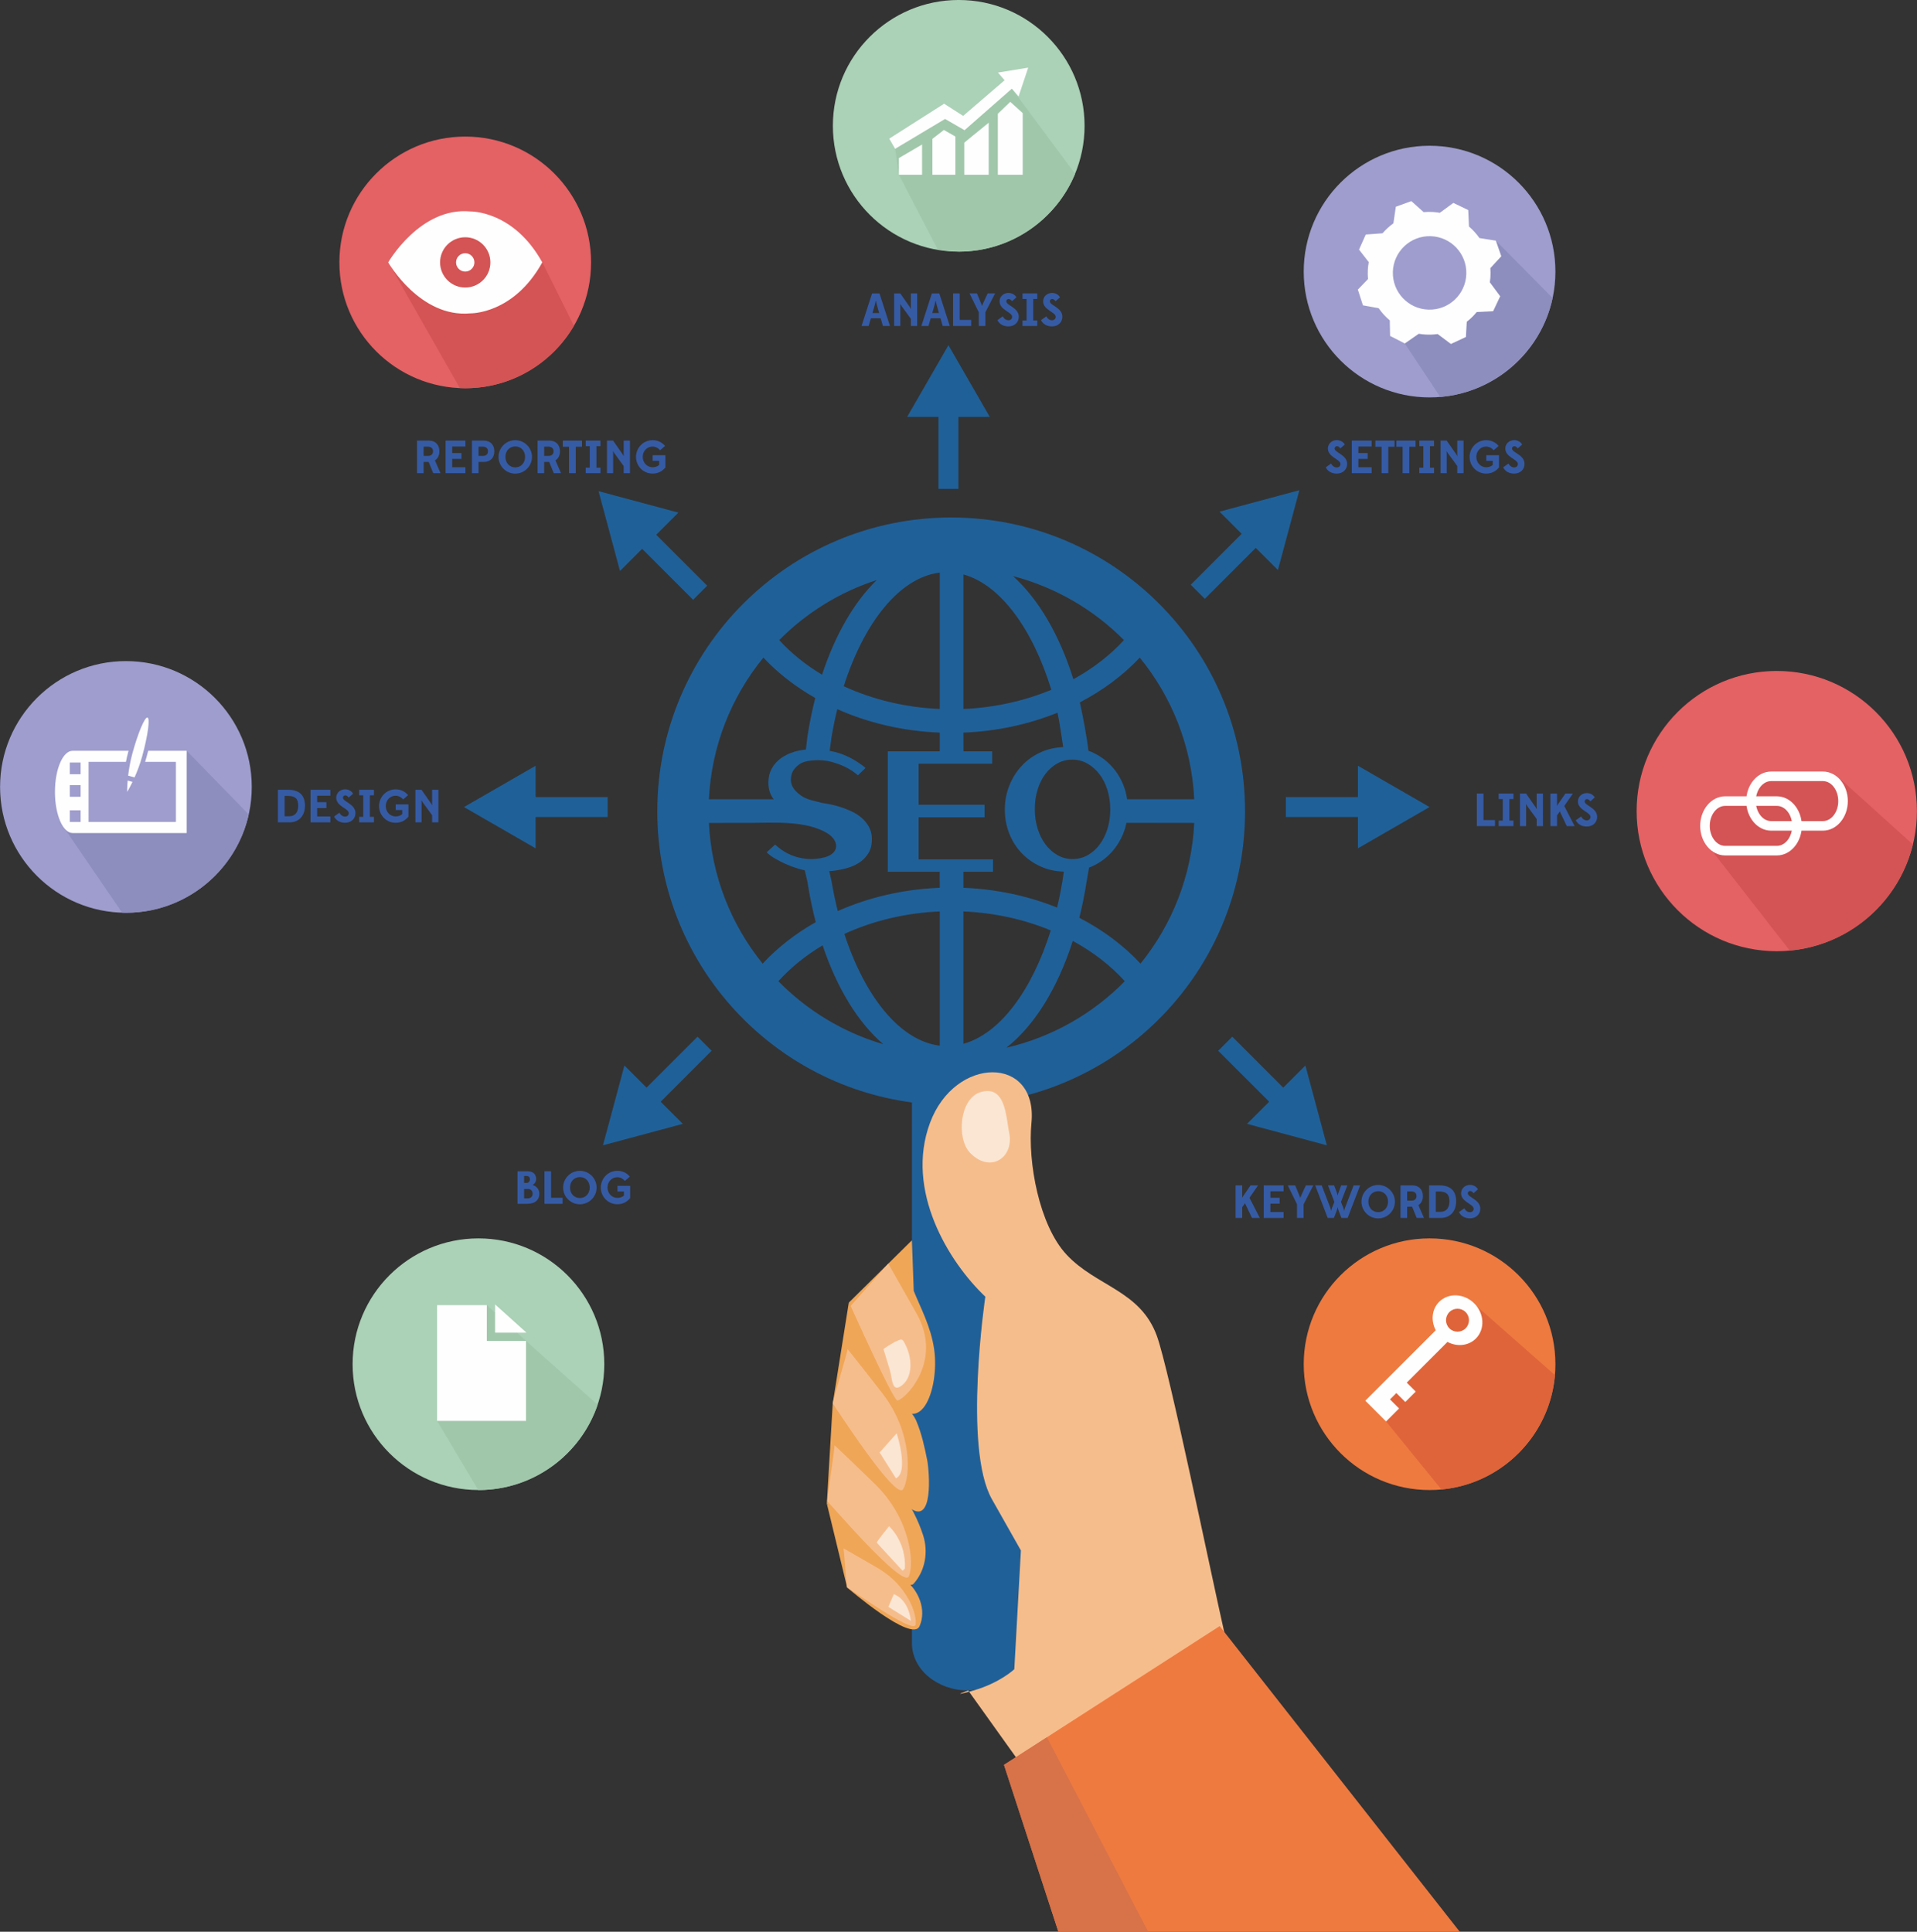 <?xml version="1.0" encoding="UTF-8"?>
<!-- Creator: CorelDRAW 2020 (64-Bit) -->
<svg xmlns="http://www.w3.org/2000/svg" xmlns:xlink="http://www.w3.org/1999/xlink" xmlns:xodm="http://www.corel.com/coreldraw/odm/2003" xml:space="preserve" width="119.507mm" height="120.447mm" version="1.0" style="shape-rendering:geometricPrecision; text-rendering:geometricPrecision; image-rendering:optimizeQuality; fill-rule:evenodd; clip-rule:evenodd" viewBox="0 0 11950.7 12044.68">
 <rect x="0" y="0" width="11950.7" height="12044.68" fill="#333333" stroke="none"/>
 <defs>
  <style type="text/css">
   <![CDATA[
    .fil4 {fill:#FEFEFE;fill-rule:nonzero}
    .fil9 {fill:#EE7A40;fill-rule:nonzero}
    .fil14 {fill:#FAE6D3;fill-rule:nonzero}
    .fil13 {fill:#F6BD8C;fill-rule:nonzero}
    .fil12 {fill:#EFA657;fill-rule:nonzero}
    .fil2 {fill:#E46164;fill-rule:nonzero}
    .fil10 {fill:#DF643A;fill-rule:nonzero}
    .fil15 {fill:#D87249;fill-rule:nonzero}
    .fil3 {fill:#D45354;fill-rule:nonzero}
    .fil7 {fill:#ABD1B7;fill-rule:nonzero}
    .fil8 {fill:#A1C7AB;fill-rule:nonzero}
    .fil5 {fill:#9E9DCD;fill-rule:nonzero}
    .fil6 {fill:#8D8DBE;fill-rule:nonzero}
    .fil11 {fill:#206098;fill-rule:nonzero}
    .fil1 {fill:#365BA5;fill-rule:nonzero}
    .fil0 {fill:#365BA5;fill-rule:nonzero}
   ]]>
  </style>
 </defs>
 <g id="Layer_x0020_1">
  <g id="_2125572561872">
   <path class="fil0" d="M5438.84 1951.86l41.79 0 -6.1 -21.77c-5.52,-20.02 -12.47,-43.8 -14.81,-56.88 -2.59,15.98 -8.69,37.14 -14.49,56.88l-6.39 21.77zm51.36 32.46l-60.92 0 -14.22 48.17 -44.1 0 65.57 -203.07 46.12 0 65.56 203.07 -44.07 0 -13.94 -48.17z"></path>
   <path class="fil0" d="M5717.7 2032.49l-39.17 0 0 -44.39 -57.43 -78.92c-4.66,-6.36 -9.28,-15.06 -9.28,-15.06 0,0 0.87,9.87 0.87,17.71l0 120.66 -38.28 0 0 -203.07 37.99 0 58.88 84.41c3.49,5.53 6.97,11.91 7.84,13.35 0,-0.86 -0.59,-9 -0.59,-15.66l0 -82.1 39.17 0 0 203.07z"></path>
   <path class="fil0" d="M5811.75 1951.86l41.77 0 -6.11 -21.77c-5.49,-20.02 -12.46,-43.8 -14.77,-56.88 -2.62,15.98 -8.71,37.14 -14.53,56.88l-6.36 21.77zm51.33 32.46l-60.92 0 -14.21 48.17 -44.08 0 65.55 -203.07 46.13 0 65.54 203.07 -44.07 0 -13.94 -48.17z"></path>
   <polygon class="fil0" points="5941.46,2032.49 5941.46,1829.42 5982.67,1829.42 5982.67,1994.79 6054.34,1994.79 6054.34,2032.49 "></polygon>
   <path class="fil0" d="M6101.64 2032.49l0 -85.57 -57.43 -117.5 46.14 0 25.23 61.22c3.77,8.11 6.08,16.25 6.67,17.68 0.3,-0.87 2.6,-8.98 6.67,-17.68l28.13 -61.22 46.41 0 -60.61 117.76 0 85.31 -41.21 0z"></path>
   <path class="fil0" d="M6218.06 1996.21l33.34 -23.77c8.14,15.95 20.89,24.38 35.69,24.38 13.32,0 22.63,-9 22.63,-21.49 0,-30.16 -78.31,-41.78 -78.31,-96.59 0,-30.75 26.07,-52.22 54.81,-52.22 22.91,0 39.73,10.45 50.46,26.98l-27.85 24.65c-5.21,-7.83 -12.46,-13.91 -20.88,-13.91 -8.42,0 -14.8,6.08 -14.8,14.77 0,25.54 78.06,38.62 78.06,95.74 0,34.79 -26.71,60.33 -64.41,60.33 -28.73,0 -55.12,-11.87 -68.74,-38.87z"></path>
   <polygon class="fil0" points="6374.45,2032.49 6374.45,1998.25 6399.7,1998.25 6399.7,1863.93 6374.45,1863.93 6374.45,1829.42 6466.42,1829.42 6466.42,1863.93 6441.19,1863.93 6441.19,1998.25 6466.42,1998.25 6466.42,2032.49 "></polygon>
   <path class="fil0" d="M6489.66 1996.21l33.37 -23.77c8.12,15.95 20.86,24.38 35.66,24.38 13.33,0 22.66,-9 22.66,-21.49 0,-30.16 -78.34,-41.78 -78.34,-96.59 0,-30.75 26.08,-52.22 54.82,-52.22 22.91,0 39.73,10.45 50.46,26.98l-27.83 24.65c-5.23,-7.83 -12.49,-13.91 -20.9,-13.91 -8.4,0 -14.81,6.08 -14.81,14.77 0,25.54 78.06,38.62 78.06,95.74 0,34.79 -26.7,60.33 -64.4,60.33 -28.72,0 -55.12,-11.87 -68.75,-38.87z"></path>
   <path class="fil1" d="M8264.93 2914.01l33.36 -23.79c8.14,15.95 20.89,24.37 35.69,24.37 13.33,0 22.61,-9 22.61,-21.47 0,-30.16 -78.33,-41.76 -78.33,-96.6 0,-30.75 26.11,-52.21 54.85,-52.21 22.92,0 39.74,10.45 50.47,26.98l-27.86 24.65c-5.21,-7.84 -12.48,-13.92 -20.88,-13.92 -8.39,0 -14.8,6.08 -14.8,14.78 0,25.54 78.06,38.58 78.06,95.74 0,34.82 -26.73,60.35 -64.4,60.35 -28.72,0 -55.12,-11.9 -68.77,-38.88z"></path>
   <polygon class="fil1" points="8427.14,2950.27 8427.14,2747.2 8550.73,2747.2 8550.73,2784.06 8468.34,2784.06 8468.34,2824.65 8526.08,2824.65 8526.08,2861.2 8468.34,2861.2 8468.34,2913.42 8550.73,2913.42 8550.73,2950.27 "></polygon>
   <polygon class="fil1" points="8612.86,2950.27 8612.86,2785.51 8574,2785.51 8574,2747.2 8693.51,2747.2 8693.51,2785.51 8654.65,2785.51 8654.65,2950.27 "></polygon>
   <polygon class="fil1" points="8744.02,2950.27 8744.02,2785.51 8705.16,2785.51 8705.16,2747.2 8824.67,2747.2 8824.67,2785.51 8785.81,2785.51 8785.81,2950.27 "></polygon>
   <polygon class="fil1" points="8847.92,2950.27 8847.92,2916.04 8873.15,2916.04 8873.15,2781.72 8847.92,2781.72 8847.92,2747.2 8939.86,2747.2 8939.86,2781.72 8914.65,2781.72 8914.65,2916.04 8939.86,2916.04 8939.86,2950.27 "></polygon>
   <path class="fil1" d="M9123.83 2950.27l-39.14 0 0 -44.38 -57.46 -78.9c-4.65,-6.38 -9.26,-15.08 -9.26,-15.08 0,0 0.87,9.85 0.87,17.67l0 120.69 -38.33 0 0 -203.07 38 0 58.92 84.42c3.46,5.52 6.95,11.9 7.82,13.36 0,-0.89 -0.56,-9.01 -0.56,-15.67l0 -82.11 39.14 0 0 203.07z"></path>
   <path class="fil1" d="M9264.86 2952.89c-58,0 -103.26,-46.41 -103.26,-104.15 0,-57.15 45.85,-104.14 103.26,-104.14 32.53,0 58.06,13.06 77.8,35.97l-30.8 26.68c-11.27,-13.35 -28.41,-22.91 -47.25,-22.91 -34.55,0 -61.21,28.13 -61.21,64.4 0,36.83 27.86,64.68 61.21,64.68 14.8,0 31.04,-4.35 41.45,-14.78l0 -25.25 -40.59 0 0 -35.1 79.2 0 0 76.58c-19.41,23.22 -44.95,38.02 -79.81,38.02z"></path>
   <path class="fil1" d="M9370.84 2914.01l33.36 -23.79c8.14,15.95 20.89,24.37 35.69,24.37 13.33,0 22.61,-9 22.61,-21.47 0,-30.16 -78.33,-41.76 -78.33,-96.6 0,-30.75 26.12,-52.21 54.85,-52.21 22.92,0 39.74,10.45 50.47,26.98l-27.85 24.65c-5.22,-7.84 -12.49,-13.92 -20.89,-13.92 -8.39,0 -14.8,6.08 -14.8,14.78 0,25.54 78.06,38.58 78.06,95.74 0,34.82 -26.73,60.35 -64.4,60.35 -28.72,0 -55.12,-11.9 -68.77,-38.88z"></path>
   <polygon class="fil0" points="9206.82,5150.85 9206.82,4947.8 9248.02,4947.8 9248.02,5113.15 9319.67,5113.15 9319.67,5150.85 "></polygon>
   <polygon class="fil0" points="9342.92,5150.85 9342.92,5116.64 9368.17,5116.64 9368.17,4982.3 9342.92,4982.3 9342.92,4947.8 9434.91,4947.8 9434.91,4982.3 9409.65,4982.3 9409.65,5116.64 9434.91,5116.64 9434.91,5150.85 "></polygon>
   <path class="fil0" d="M9618.87 5150.85l-39.19 0 0 -44.39 -57.45 -78.9c-4.61,-6.35 -9.26,-15.08 -9.26,-15.08 0,0 0.86,9.87 0.86,17.7l0 120.67 -38.28 0 0 -203.05 38 0 58.88 84.4c3.51,5.54 6.99,11.9 7.86,13.37 0,-0.88 -0.61,-9 -0.61,-15.67l0 -82.1 39.19 0 0 203.05z"></path>
   <path class="fil0" d="M9665.32 5150.85l0 -203.05 41.2 0 0 65.27c0,6.1 -0.54,12.46 -0.54,13.33 0.26,-0.87 3.16,-6.66 6.34,-11.3l46.46 -67.3 46.68 0 -53.67 77.45 64.4 125.6 -48.73 0 -38.86 -81.52c-2.62,-5.22 -4.68,-10.73 -4.68,-10.73 -0.26,0 -3.14,5.8 -6.34,10.17l-11.06 14.8 0 67.28 -41.2 0z"></path>
   <path class="fil0" d="M9823.48 5114.6l33.4 -23.81c8.14,15.98 20.86,24.4 35.66,24.4 13.35,0 22.61,-9 22.61,-21.49 0,-30.17 -78.34,-41.77 -78.34,-96.6 0,-30.73 26.15,-52.19 54.86,-52.19 22.94,0 39.73,10.42 50.47,26.95l-27.85 24.68c-5.22,-7.84 -12.46,-13.94 -20.88,-13.94 -8.4,0 -14.78,6.1 -14.78,14.8 0,25.54 78.03,38.58 78.03,95.73 0,34.8 -26.71,60.34 -64.38,60.34 -28.73,0 -55.13,-11.88 -68.8,-38.87z"></path>
   <path class="fil0" d="M7702.79 7593.99l0 -203.07 41.18 0 0 65.27c0,6.1 -0.58,12.49 -0.58,13.35 0.27,-0.86 3.2,-6.66 6.38,-11.32l46.42 -67.3 46.72 0 -53.67 77.47 64.41 125.6 -48.74 0 -38.87 -81.52c-2.66,-5.22 -4.65,-10.73 -4.65,-10.73 -0.28,0 -3.2,5.8 -6.4,10.15l-11.02 14.8 0 67.3 -41.18 0z"></path>
   <polygon class="fil0" points="7878.36,7593.99 7878.36,7390.92 8001.95,7390.92 8001.95,7427.78 7919.54,7427.78 7919.54,7468.39 7977.28,7468.39 7977.28,7504.92 7919.54,7504.92 7919.54,7557.16 8001.95,7557.16 8001.95,7593.99 "></polygon>
   <path class="fil0" d="M8085.52 7593.99l0 -85.56 -57.46 -117.51 46.15 0 25.25 61.22c3.74,8.12 6.05,16.25 6.66,17.68 0.26,-0.87 2.6,-8.98 6.67,-17.68l28.13 -61.22 46.39 0 -60.58 117.79 0 85.28 -41.21 0z"></path>
   <path class="fil0" d="M8338.82 7526.99c-1.15,7.23 -2.88,14.5 -6.41,23.5l-16.79 43.5 -38.6 0 -78.02 -203.07 40.62 0 52.81 137.5c3.78,10.45 4.91,15.67 6.38,23.5 1.43,-7.83 2.34,-13.33 6.08,-23.2l13.65 -34.82 -39.77 -102.98 38.3 0 15.95 42.35c2.92,8.72 5.24,16.25 6.13,22.63 0.86,-6.38 2.87,-13.91 6.05,-22.63l15.95 -42.35 38.33 0 -39.75 102.98 13.61 34.82c3.81,9.87 4.67,15.37 6.07,23.2 1.48,-7.83 2.34,-13.05 6.41,-23.5l52.78 -137.5 40.62 0 -78.01 203.07 -38.61 0 -16.79 -43.5c-3.53,-9 -5.26,-16.27 -6.41,-23.5l-0.58 0z"></path>
   <path class="fil0" d="M8653.08 7492.45c0,-38.28 -26.12,-65.26 -61.2,-65.26 -35.38,0 -61.52,27.27 -61.52,65.26 0,38.59 26.14,65.57 61.52,65.57 35.08,0 61.2,-27.26 61.2,-65.57zm-165.65 0c0,-57.15 46.72,-104.15 104.45,-104.15 57.15,0 104.14,47 104.14,104.15 0,57.74 -46.99,104.44 -104.14,104.44 -57.73,0 -104.45,-46.7 -104.45,-104.44z"></path>
   <path class="fil0" d="M8830.71 7457.66c0,-18.57 -11.93,-29.02 -32.2,-29.02l-26.4 0 0 57.71 26.4 0c20.02,0 32.2,-10.12 32.2,-28.69zm-99.81 136.33l0 -203.07 74.02 0c39.98,0 65.52,25.81 65.52,66.74 0,26.1 -10.46,45.53 -28.14,56.57l34.8 79.76 -45.24 0 -28.42 -69.9 -31.33 0 0 69.9 -41.21 0z"></path>
   <path class="fil0" d="M9035.88 7489.56c0,-44.97 -21.8,-60.34 -62.99,-60.34l-22.01 0 0 126.77 28.99 0c36.81,0 56.01,-25.23 56.01,-66.43zm-126.79 104.43l0 -203.07 63.8 0c64.39,0 104.73,29.3 104.73,98.94 0,66.43 -40.01,104.13 -96.6,104.13l-71.93 0z"></path>
   <path class="fil0" d="M9095.11 7557.72l33.32 -23.78c8.14,15.95 20.94,24.39 35.69,24.39 13.38,0 22.66,-9 22.66,-21.49 0,-30.17 -78.34,-41.77 -78.34,-96.6 0,-30.75 26.13,-52.22 54.81,-52.22 22.92,0 39.78,10.45 50.51,26.98l-27.84 24.66c-5.27,-7.84 -12.49,-13.92 -20.89,-13.92 -8.44,0 -14.8,6.08 -14.8,14.78 0,25.53 78.01,38.61 78.01,95.73 0,34.83 -26.68,60.34 -64.4,60.34 -28.72,0 -55.12,-11.86 -68.73,-38.87z"></path>
   <path class="fil0" d="M2699.54 2813.94c0,-18.57 -11.9,-29.02 -32.2,-29.02l-26.4 0 0 57.72 26.4 0c20.02,0 32.2,-10.13 32.2,-28.7zm-99.8 136.33l0 -203.07 73.99 0c40.03,0 65.54,25.82 65.54,66.74 0,26.1 -10.43,45.53 -28.13,56.57l34.82 79.76 -45.28 0 -28.41 -69.89 -31.33 0 0 69.89 -41.2 0z"></path>
   <polygon class="fil0" points="2777.9,2950.27 2777.9,2747.2 2901.48,2747.2 2901.48,2784.06 2819.1,2784.06 2819.1,2824.68 2876.84,2824.68 2876.84,2861.2 2819.1,2861.2 2819.1,2913.44 2901.48,2913.44 2901.48,2950.27 "></polygon>
   <path class="fil0" d="M3041.93 2813.94c0,-18.57 -11.9,-29.02 -32.2,-29.02l-26.4 0 0 57.72 26.4 0c20.04,0 32.2,-10.13 32.2,-28.7zm-99.78 136.33l0 -203.07 73.99 0c40.04,0 65.52,25.82 65.52,66.74 0,40.9 -25.48,66.44 -65.52,66.44l-32.81 0 0 69.89 -41.18 0z"></path>
   <path class="fil0" d="M3273.51 2848.74c0,-38.31 -26.14,-65.27 -61.24,-65.27 -35.39,0 -61.48,27.27 -61.48,65.27 0,38.58 26.09,65.57 61.48,65.57 35.1,0 61.24,-27.27 61.24,-65.57zm-165.66 0c0,-57.15 46.7,-104.16 104.42,-104.16 57.17,0 104.17,47.01 104.17,104.16 0,57.74 -47,104.43 -104.17,104.43 -57.72,0 -104.42,-46.69 -104.42,-104.43z"></path>
   <path class="fil0" d="M3451.09 2813.94c0,-18.57 -11.88,-29.02 -32.2,-29.02l-26.4 0 0 57.72 26.4 0c20.04,0 32.2,-10.13 32.2,-28.7zm-99.78 136.33l0 -203.07 73.99 0c40.03,0 65.54,25.82 65.54,66.74 0,26.1 -10.45,45.53 -28.15,56.57l34.84 79.76 -45.27 0 -28.44 -69.89 -31.33 0 0 69.89 -41.18 0z"></path>
   <polygon class="fil0" points="3547.46,2950.27 3547.46,2785.51 3508.59,2785.51 3508.59,2747.2 3628.13,2747.2 3628.13,2785.51 3589.26,2785.51 3589.26,2950.27 "></polygon>
   <polygon class="fil0" points="3651.37,2950.27 3651.37,2916.04 3676.61,2916.04 3676.61,2781.72 3651.37,2781.72 3651.37,2747.2 3743.32,2747.2 3743.32,2781.72 3718.09,2781.72 3718.09,2916.04 3743.32,2916.04 3743.32,2950.27 "></polygon>
   <path class="fil0" d="M3927.31 2950.27l-39.17 0 0 -44.38 -57.46 -78.9c-4.62,-6.38 -9.28,-15.08 -9.28,-15.08 0,0 0.86,9.87 0.86,17.7l0 120.66 -38.28 0 0 -203.07 38.01 0 58.88 84.42c3.5,5.52 6.96,11.9 7.83,13.36 0,-0.87 -0.56,-9.01 -0.56,-15.67l0 -82.11 39.17 0 0 203.07z"></path>
   <path class="fil0" d="M4068.34 2952.87c-58.02,0 -103.27,-46.39 -103.27,-104.13 0,-57.15 45.84,-104.16 103.27,-104.16 32.48,0 58.01,13.08 77.75,35.99l-30.75 26.68c-11.32,-13.35 -28.43,-22.91 -47.28,-22.91 -34.52,0 -61.22,28.13 -61.22,64.4 0,36.83 27.85,64.7 61.22,64.7 14.8,0 31.03,-4.37 41.48,-14.8l0 -25.23 -40.62 0 0 -35.1 79.21 0 0 76.56c-19.44,23.22 -44.97,38 -79.79,38z"></path>
   <path class="fil0" d="M3290.95 7471.97c40.9,0 38.87,-58.88 0.28,-58.88l-23.78 0 0 58.88 23.5 0zm-7.27 -96.32c24.09,0 29.02,-43.21 0,-43.21l-16.23 0 0 43.21 16.23 0zm-57.43 130.25l0 -203.05 63.25 0c34.8,0 52.81,20.61 52.81,47.27 0,18.56 -8.73,30.46 -22.06,38.02 25.82,8.7 42.05,28.13 42.05,55.12 0,35.37 -22.92,62.64 -76.59,62.64l-59.46 0z"></path>
   <polygon class="fil0" points="3394.29,7505.9 3394.29,7302.85 3435.47,7302.85 3435.47,7468.21 3507.14,7468.21 3507.14,7505.9 "></polygon>
   <path class="fil0" d="M3676.3 7404.39c0,-38.3 -26.12,-65.26 -61.22,-65.26 -35.4,0 -61.5,27.26 -61.5,65.26 0,38.56 26.1,65.55 61.5,65.55 35.1,0 61.22,-27.27 61.22,-65.55zm-165.65 0c0,-57.18 46.7,-104.18 104.43,-104.18 57.15,0 104.16,47 104.16,104.18 0,57.71 -47.01,104.41 -104.16,104.41 -57.73,0 -104.43,-46.7 -104.43,-104.41z"></path>
   <path class="fil0" d="M3848.67 7508.52c-58,0 -103.27,-46.42 -103.27,-104.13 0,-57.18 45.84,-104.18 103.27,-104.18 32.5,0 58.04,13.08 77.75,36.01l-30.75 26.66c-11.3,-13.33 -28.44,-22.89 -47.26,-22.89 -34.54,0 -61.24,28.13 -61.24,64.4 0,36.83 27.87,64.68 61.24,64.68 14.78,0 31.03,-4.35 41.46,-14.8l0 -25.23 -40.59 0 0 -35.1 79.17 0 0 76.58c-19.43,23.2 -44.94,38 -79.78,38z"></path>
   <path class="fil0" d="M1859.25 5023.03c0,-44.97 -21.74,-60.35 -62.95,-60.35l-22.05 0 0 126.76 29.02 0c36.83,0 55.98,-25.23 55.98,-66.41zm-126.77 104.41l0 -203.04 63.82 0c64.4,0 104.73,29.3 104.73,98.91 0,66.44 -40.05,104.13 -96.61,104.13l-71.94 0z"></path>
   <polygon class="fil0" points="1935.9,5127.44 1935.9,4924.4 2059.49,4924.4 2059.49,4961.23 1977.1,4961.23 1977.1,5001.85 2034.82,5001.85 2034.82,5038.4 1977.1,5038.4 1977.1,5090.61 2059.49,5090.61 2059.49,5127.44 "></polygon>
   <path class="fil0" d="M2082.76 5091.19l33.34 -23.8c8.14,15.97 20.91,24.39 35.69,24.39 13.35,0 22.64,-9.01 22.64,-21.49 0,-30.14 -78.32,-41.76 -78.32,-96.58 0,-30.75 26.1,-52.22 54.81,-52.22 22.92,0 39.73,10.44 50.46,26.97l-27.82 24.67c-5.24,-7.83 -12.49,-13.94 -20.91,-13.94 -8.39,0 -14.77,6.11 -14.77,14.8 0,25.54 78.03,38.59 78.03,95.74 0,34.79 -26.71,60.33 -64.4,60.33 -28.72,0 -55.12,-11.9 -68.75,-38.87z"></path>
   <polygon class="fil0" points="2239.15,5127.44 2239.15,5093.23 2264.41,5093.23 2264.41,4958.91 2239.15,4958.91 2239.15,4924.4 2331.12,4924.4 2331.12,4958.91 2305.89,4958.91 2305.89,5093.23 2331.12,5093.23 2331.12,5127.44 "></polygon>
   <path class="fil0" d="M2466.36 5130.06c-58.02,0 -103.3,-46.42 -103.3,-104.13 0,-57.15 45.84,-104.15 103.3,-104.15 32.48,0 57.98,13.04 77.72,35.96l-30.75 26.71c-11.32,-13.35 -28.43,-22.92 -47.28,-22.92 -34.51,0 -61.2,28.13 -61.2,64.4 0,36.83 27.85,64.68 61.2,64.68 14.8,0 31.03,-4.35 41.48,-14.8l0 -25.23 -40.62 0 0 -35.11 79.21 0 0 76.59c-19.44,23.2 -44.97,38 -79.76,38z"></path>
   <path class="fil0" d="M2733 5127.44l-39.14 0 0 -44.38 -57.45 -78.9c-4.64,-6.38 -9.29,-15.08 -9.29,-15.08 0,0 0.89,9.86 0.89,17.7l0 120.66 -38.3 0 0 -203.04 37.99 0 58.88 84.41c3.49,5.52 6.97,11.88 7.84,13.35 0,-0.89 -0.56,-9 -0.56,-15.66l0 -82.1 39.14 0 0 203.04z"></path>
   <path class="fil2" d="M11950.26 5057.27c0,482.53 -391.17,873.73 -873.73,873.73 -482.53,0 -873.72,-391.2 -873.72,-873.73 0,-482.57 391.19,-873.76 873.72,-873.76 482.56,0 873.73,391.19 873.73,873.76z"></path>
   <path class="fil3" d="M11925.05 5265.69l-449.91 -406.3 12.86 120.34 -59.14 -120.34 -431.81 0 -109.18 140.07 -51.91 16.93 0.11 -0.12 -149.16 0 -23.55 74.48 1.96 0 -39.4 41.74 71.78 164.77 -46.48 -20.3 506.62 650.13c374.24,-34.56 679.97,-305.03 767.21,-661.4z"></path>
   <path class="fil4" d="M10754.49 5024.81c-52.78,0 -95.67,55.88 -95.67,124.63 0,68.71 42.89,124.62 95.67,124.62l322.74 0c52.78,0 95.67,-55.91 95.67,-124.62 0,-68.75 -42.89,-124.63 -95.67,-124.63l-322.74 0zm322.74 308.95l-322.74 0c-85.66,0 -155.35,-82.69 -155.35,-184.32 0,-101.63 69.69,-184.33 155.35,-184.33l322.74 0c85.68,0 155.39,82.7 155.39,184.33 0,101.63 -69.71,184.32 -155.39,184.32z"></path>
   <path class="fil4" d="M11041.38 4870.29c-52.75,0 -95.71,55.95 -95.71,124.64 0,68.74 42.96,124.7 95.71,124.7l322.78 0c52.76,0 95.66,-55.96 95.66,-124.7 0,-68.69 -42.9,-124.64 -95.66,-124.64l-322.78 0zm322.78 309l-322.78 0c-85.7,0 -155.38,-82.67 -155.38,-184.36 0,-101.61 69.68,-184.27 155.38,-184.27l322.78 0c85.65,0 155.34,82.66 155.34,184.27 0,101.69 -69.69,184.36 -155.34,184.36z"></path>
   <path class="fil5" d="M9696.53 1693.35c0,433.28 -351.23,784.54 -784.51,784.54 -433.29,0 -784.55,-351.26 -784.55,-784.54 0,-433.27 351.26,-784.55 784.55,-784.55 433.28,0 784.51,351.28 784.51,784.55z"></path>
   <path class="fil6" d="M9325.28 1500.54l-24.38 121.48c-32.53,13.99 -66.98,29.79 -69.01,34.84 -3.91,9.75 -116.93,288.43 -116.93,288.43l-292.3 89.65 -64.98 106.57 221.15 333.36c346.5,-29.26 628.85,-283.58 700.14,-616.38l-353.69 -357.95z"></path>
   <path class="fil4" d="M8905.59 1930.58c-126.47,-3.69 -226.01,-109.18 -222.35,-235.67 3.72,-126.46 109.16,-225.98 235.67,-222.26 126.44,3.66 225.96,109.15 222.27,235.59 -3.64,126.49 -109.16,226.01 -235.59,222.34zm382.33 -170.19c1.61,-10.69 2.71,-21.26 3.39,-31.38 1.28,-19.02 1.12,-38.14 -0.42,-57.04l68.23 -74.15 -33.84 -97.28 -102.42 -16.25c-18.71,-26.73 -40.66,-50.84 -65.19,-71.86l-4.58 -102.71 -92.86 -44.56 -84.42 61.64c-13.99,-2.41 -27.88,-4.16 -41.28,-5.03 -19.64,-1.26 -39.65,-1.03 -59.55,0.75l-76.5 -68.61 -96.83 35.07 -15.13 103.55c-25,17.89 -47.82,38.77 -67.77,62.01l-104.6 7.77 -41.88 94.1 60.59 78.03c-2.68,15.04 -4.63,29.93 -5.54,44.13 -1.31,20.11 -1.03,40.78 0.91,61.38l-63.32 65.82 31.69 98.01 98 17.8c19.61,28.36 42.98,53.89 69.4,76.02l1.96 97.04 91.72 46.87 87.1 -60.38c13.29,2.24 26.5,3.78 39.34,4.65 26.07,1.7 52.45,0.72 78.45,-2.88l82.57 61.86 93.38 -43.5 5.35 -95.04c22.84,-17.72 43.73,-38.08 62.06,-60.52l102.38 -5.21 43.99 -93.16 -64.38 -86.94z"></path>
   <path class="fil7" d="M6761.29 784.42c0,433.29 -351.25,784.54 -784.54,784.54 -433.26,0 -784.54,-351.25 -784.54,-784.54 0,-433.26 351.28,-784.54 784.54,-784.54 433.29,0 784.54,351.28 784.54,784.54z"></path>
   <path class="fil8" d="M6702.16 1083.44l-404.11 -544.86 -286.55 216.17 -102.82 -49.62 -328.5 222.73 23.38 161.82 241.92 465.63c44.66,8.39 90.63,13.05 137.61,13.49 324.65,-2.6 602.24,-202.28 719.07,-485.36z"></path>
   <polygon class="fil4" points="6409.9,421.71 6221.28,452.41 6262.74,500.44 6004.18,722.64 5885.76,646.64 5543.63,864.47 5580.18,927.86 5891.61,741.65 6012.95,811.83 6308.04,552.91 6349.97,601.54 "></polygon>
   <polygon class="fil4" points="5603.56,1089.68 5748.31,1089.68 5748.31,901.04 5603.56,985.83 "></polygon>
   <polygon class="fil4" points="5812.66,1089.68 5955.94,1089.68 5955.94,851.3 5884.29,810.38 5812.66,865.92 "></polygon>
   <polygon class="fil4" points="6011.5,1089.68 6163.54,1089.68 6163.54,765.08 6011.5,889.35 "></polygon>
   <polygon class="fil4" points="6220.58,1089.68 6375.55,1089.68 6375.55,705.13 6298.05,634.95 6220.58,709.5 "></polygon>
   <path class="fil2" d="M3684.81 1636.12c0,433.29 -351.23,784.54 -784.52,784.54 -433.28,0 -784.53,-351.25 -784.53,-784.54 0,-433.28 351.25,-784.54 784.53,-784.54 433.29,0 784.52,351.26 784.52,784.54z"></path>
   <path class="fil3" d="M3577.81 2031.51l-198.51 -398.94 -209.43 206.2 18.57 -324.29 -420.92 -80.26 -109.44 90.27c-7.48,-9.57 -19.39,-13.17 -38.7,-6.69 -67.02,22.52 -137.01,80.84 -199.4,116.33l343.87 604.3 -0.19 0.21 0.77 0.82 102.64 180.34c11.01,0.49 22.07,0.86 33.22,0.86 289.06,0 541.42,-156.44 677.52,-389.15z"></path>
   <path class="fil4" d="M2900.29 1578.88c-31.54,0 -57.26,25.68 -57.26,57.24 0,31.53 25.72,57.23 57.26,57.23 31.55,0 57.23,-25.7 57.23,-57.23 0,-31.56 -25.68,-57.24 -57.23,-57.24z"></path>
   <path class="fil4" d="M2900.29 1792.92c-86.59,0 -156.79,-70.2 -156.79,-156.8 0,-86.61 70.2,-156.79 156.79,-156.79 86.57,0 156.77,70.18 156.77,156.79 0,86.6 -70.2,156.8 -156.77,156.8zm32.34 -474.47c-313.58,-29.89 -512.65,317.67 -512.65,317.67 0,0 199.07,347.49 512.65,317.66 0,0 268.81,6.78 447.98,-317.66 -179.17,-324.43 -447.98,-317.67 -447.98,-317.67z"></path>
   <path class="fil5" d="M1569.52 4906.6c0,433.28 -351.25,784.54 -784.54,784.54 -433.27,0 -784.53,-351.26 -784.53,-784.54 0,-433.29 351.26,-784.54 784.53,-784.54 433.29,0 784.54,351.25 784.54,784.54z"></path>
   <path class="fil6" d="M1550.46 5078.24l-386.63 -396.95 -33.12 446.15 -38 23.41 -131.74 0 -175.99 11.18 -398.9 -20.47 375.22 549c7.89,0.21 15.73,0.58 23.68,0.58 374.31,0 687.18,-262.21 765.48,-612.9z"></path>
   <path class="fil4" d="M502.53 4827.33l-67.22 0 0 -72.84 67.22 0 0 72.84zm0 140.7l-67.22 0 0 -72.79 67.22 0 0 72.79zm0 157.12l-67.22 0 0 -72.79 67.22 0 0 72.79zm421.29 -443.86c-3.25,12.8 -6.68,26.01 -10.57,40.24 -2.6,9.52 -5.5,19.14 -8.48,28.75l191.88 0 0 374.87 -544.62 0 0 -374.87 233.05 0c4.12,-20.42 8.56,-40.64 13.86,-60.03 0.88,-3.18 1.69,-5.85 2.55,-8.96l-348.81 0c-60.82,0 -110.12,114.82 -110.12,256.41 0,141.64 49.3,256.41 110.12,256.41l711.15 0 0 -512.82 -240.01 0z"></path>
   <path class="fil4" d="M838.88 4847.37c16.33,-36.62 34.02,-82.22 47.91,-133.06 35.04,-128.05 49.71,-235.62 32.73,-240.25 -16.95,-4.63 -59.09,95.41 -94.12,223.46 -13.92,50.84 -21.88,99.06 -26.5,138.9l39.98 10.95z"></path>
   <path class="fil4" d="M795.81 4866.73c-3.7,43.4 -3.13,70.97 -3.13,70.97 0,0 14.52,-23.48 33.43,-62.69l-30.3 -8.28z"></path>
   <path class="fil7" d="M3767.24 8506.05c0,433.28 -351.28,784.54 -784.54,784.54 -433.29,0 -784.54,-351.26 -784.54,-784.54 0,-433.29 351.25,-784.55 784.54,-784.55 433.26,0 784.54,351.26 784.54,784.55z"></path>
   <path class="fil8" d="M3725.67 8757.97l-424.76 -377.66 -266.04 -242.54 -90.1 316.32 191.49 35.47 -411.67 369.83 257.03 431.17c0.36,0 0.71,0.03 1.08,0.03 345.1,0 638,-222.95 742.97,-532.62z"></path>
   <polygon class="fil4" points="3034.87,8361.09 3034.87,8137.77 2724.59,8137.77 2724.59,8859.39 3279.31,8859.39 3279.31,8361.09 "></polygon>
   <polygon class="fil4" points="3086.48,8133.3 3086.48,8309.48 3282.21,8309.48 "></polygon>
   <path class="fil9" d="M9696.56 8506.05c0,433.28 -351.26,784.54 -784.54,784.54 -433.27,0 -784.53,-351.26 -784.53,-784.54 0,-433.29 351.26,-784.55 784.53,-784.55 433.28,0 784.54,351.26 784.54,784.55z"></path>
   <path class="fil10" d="M9693.47 8573.79l-487.82 -429.47 -16.23 14.8 -92.46 -23.39 -85.75 38.99 -25.32 163.68 -222.16 231.89 -150.05 168.01 27.24 124.75 345.15 423.94c376.23,-35.22 675.11,-336.1 707.4,-713.2z"></path>
   <path class="fil4" d="M9136.81 8282.31c-27.97,27.96 -73.31,27.96 -101.28,0 -27.92,-27.97 -27.92,-73.29 0,-101.24 27.97,-27.98 73.31,-27.98 101.28,-0.02 27.94,27.97 27.94,73.29 0,101.26zm-165.12 -165.1c-46.06,46.07 -52.45,117.83 -21.02,177.09l-439.21 439.21 16.21 16.27 56.63 56.64 56.62 56.63 81 -81.02 -56.59 -56.62 39.55 -39.63 55.89 55.84 64.91 -64.94 -55.79 -55.84 253.65 -253.7c59.25,31.43 131.02,25.12 177.13,-20.97 57.74,-57.76 53.29,-155.84 -9.94,-219.07 -63.23,-63.2 -161.3,-67.67 -219.04,-9.89z"></path>
   <path class="fil11" d="M5929.61 6703.7c-907.05,0 -1644.95,-737.94 -1644.95,-1644.96 0,-907.03 737.9,-1644.97 1644.95,-1644.97 907.05,0 1644.97,737.94 1644.97,1644.97 0,907.02 -737.92,1644.96 -1644.97,1644.96zm379.32 147.51c25.79,-5.42 51.44,-11.22 76.81,-17.72 -25.37,6.5 -51.02,12.3 -76.81,17.72zm-95.95 17.66c26.19,-4.07 52.17,-8.75 77.98,-13.92 -25.81,5.17 -51.79,9.85 -77.98,13.92zm-86.54 11.25c24.34,-2.62 48.54,-5.69 72.58,-9.24 -24.04,3.55 -48.24,6.62 -72.58,9.24zm-94.67 7.66c27.11,-1.49 54.07,-3.5 80.85,-6.15 -26.78,2.67 -53.74,4.66 -80.85,6.15zm-248.48 -3.36c11.02,0.89 22.01,1.85 33.09,2.55 -11.06,-0.75 -22.1,-1.64 -33.09,-2.55zm67.91 4.37c26.03,1.1 52.12,1.99 78.41,1.99 28.23,0 56.24,-0.87 84.16,-2.13 -27.92,1.26 -55.93,2.13 -84.16,2.13 -26.29,0 -52.4,-0.82 -78.41,-1.99zm1910.45 -1830.05c0,-1011.82 -820.25,-1832.04 -1832.04,-1832.04 -1011.79,0 -1832.02,820.22 -1832.02,1832.04 0,928.82 691.36,1695.68 1587.44,1815.3l0 3371.61c0,162.75 157.24,294.73 351.28,294.73 194,0 351.31,-131.98 351.31,-294.73l0 -3412.6c790.17,-203.36 1374.03,-920.65 1374.03,-1774.31z"></path>
   <path class="fil11" d="M7109.93 6008.49c-104.22,-112.57 -233.75,-209.47 -381.26,-285.97 18.1,-72.65 33.23,-148.39 45.41,-226.56l15.04 -86.51c4.72,-1.82 9.59,-3.31 14.2,-5.33 47.23,-20.88 87.73,-49.27 121.43,-85.19 33.72,-35.89 59.91,-77.3 78.62,-124.21 8.32,-20.88 14.49,-42.37 19.1,-64.31l422.51 0.59c-15.88,331.35 -139,634.93 -335.05,877.49zm-836.01 524.18c175.12,-137.78 319.52,-371.29 413.85,-666.03 126.05,68.57 236.21,153.7 324.34,251.4 -198.48,202.12 -453.14,348.62 -738.19,414.63zm-268.01 -24.27l0 -825.42c196.13,8.28 380.61,50.47 544.62,118.3 -117.04,373.78 -316.46,644.01 -544.62,707.12zm-147.44 -973c-229.86,9.17 -445.77,60.83 -635.75,145.15 -15.03,-59.49 -27.89,-121.2 -38.67,-184.59l-14.2 -64.34c7,-0.53 13.73,-0.91 21.02,-1.68 27.49,-2.9 55.68,-8.25 84.63,-15.93 28.96,-7.69 55.33,-19.03 79.16,-34.07 23.78,-15.01 43.21,-34.63 58.25,-58.81 14.99,-24.15 22.52,-53.85 22.52,-89.02 0,-28.6 -6.03,-53.86 -18.12,-75.84 -12.09,-22 -27.48,-41.04 -46.16,-57.15 -18.71,-16.11 -39.97,-29.67 -63.77,-40.66 -23.81,-11 -47.26,-20.14 -70.34,-27.48 -23.09,-7.32 -44.9,-12.79 -65.41,-16.51 -20.51,-3.65 -36.99,-6.57 -49.46,-8.77l-38.46 -9.89c-37.37,-8.04 -65.95,-18.87 -85.73,-32.43 -19.79,-13.54 -34.82,-26.92 -45.06,-40.11 -11.74,-14.66 -19.06,-30.42 -21.98,-47.26 -2.2,-23.43 1.09,-44.71 9.89,-63.76 8.04,-16.1 21.61,-31.34 40.67,-45.61 19.05,-14.31 49.08,-22.91 90.12,-25.84 40.29,-2.92 77.31,0.19 111.03,9.36 33.69,9.14 63,19.97 87.92,32.38 29.3,14.69 55.3,31.9 78.03,51.69l47.26 -46.14c-48.35,-39.62 -99.29,-68.89 -152.77,-87.95 -22.56,-8.04 -46.32,-14.01 -70.85,-18.64l11.34 -83.67c10.17,-60.31 22.15,-119.23 36.13,-176.1 190.79,85.02 407.73,137.1 638.76,146.31l0 116.71 -324.13 0 0 750.69 323.9 0 0 60.52 0.23 0 0 39.44zm0 984.55c-247.26,-30.12 -466.74,-304.11 -594.64,-696.85 176.18,-80.77 378.27,-130.77 594.64,-140.12l0 836.97zm-1006.2 -401.91c76.75,-84.88 170.05,-160.27 275.96,-223.74 89.4,266.84 220.42,481.23 378.15,616.53 -251.08,-73.66 -475.26,-210.76 -654.11,-392.79zm-97.79 -109.67c-196.1,-242.44 -319.06,-546.02 -335.07,-877.37 79.53,-0.03 159.08,-0.03 238.61,-0.05 150.34,-0.05 370.01,-18.73 503.54,67.2 65.91,42.42 75.92,119.43 -17.94,146.6 -16.49,4.79 -35.74,8.25 -57.72,10.48 -30.77,2.17 -59.16,0.91 -85.18,-3.86 -26.01,-4.75 -49.65,-11.72 -70.88,-20.88 -21.28,-9.17 -40.13,-19.6 -56.62,-31.34 -16.48,-11.71 -30.21,-22.68 -41.2,-32.97l-52.78 48.36c11.72,11.72 28.2,24.01 49.46,36.83 21.26,12.84 44.71,24.91 70.36,36.25 25.64,11.39 52.01,21.09 79.13,29.16 13.55,3.99 26.43,7.22 38.68,9.61l16.33 69.57c13.67,87.94 30.98,172.85 52.15,253.71 -126.7,71.79 -238.62,159.04 -330.87,258.7zm4.58 -1907.99c90.55,96.65 200.06,181.58 323.32,251.85 -20.07,78.47 -36.55,160.62 -49.63,245.6l-8.74 75.89c-24.28,2.29 -47.33,6.36 -68.9,12.67 -33.72,9.89 -62.83,23.83 -87.38,41.77 -24.55,17.98 -43.59,39.58 -57.15,64.86 -13.56,25.28 -20.35,53.7 -20.35,85.17l0 2.2c0,40.96 11.25,75.39 33.45,103.35l-404.27 0c16.01,-334.23 140.82,-640.14 339.65,-883.36zm706.63 -483.79c-141.71,138.03 -259.24,342.08 -340.9,590.49 -102.23,-61.52 -192.54,-134.22 -267.21,-216.02 168.09,-169.49 375.95,-299.11 608.11,-374.47zm392.78 -46.31l0 850.3c-217.91,-9.33 -421.45,-60.26 -598.57,-141.82 127.45,-399.24 348.9,-678.17 598.57,-708.48zm734.13 873.34c9.14,38.56 27.46,160.53 35.4,214.62 -48.96,2.29 -94.35,12.08 -135.74,30.37 -47.26,20.86 -87.76,49.27 -121.46,85.16 -33.72,35.93 -59.91,77.34 -78.6,124.2 -18.68,46.91 -28.03,96.37 -28.03,148.4l0 2.17c0,52.06 9.16,101.51 27.5,148.4 18.29,46.91 44.31,87.92 78.03,123.09 33.67,35.2 73.99,63.21 120.9,84.09 42.72,19.04 89.94,28.96 141.21,30.64l-8.72 61.2c-9.49,55.65 -20.51,110.09 -33.23,162.82 -177.2,-71.2 -374.66,-114.96 -583.95,-123.38l0 -99.96 184.64 0 0 -76.94 -463.85 0 0 -262.67 411.08 0 0 -78.04 -411.08 0 0 -256.1 458.33 0 0 -76.94 -178.74 0 -0.38 -116.71c210.3,-8.28 408.94,-52.4 586.69,-124.42zm-586.69 -861.93c230.59,63.73 431.61,339.31 548.13,719.17 -164.89,68.54 -350.63,111.3 -548.13,119.72l0 -838.89zm1000.92 409.37c-86.31,94.47 -193.2,176.95 -315.31,243.99 -86.92,-276.63 -217.55,-500.26 -376.47,-643 265.95,69.62 503.7,209.45 691.78,399.01zm-226.06 1341.06c-28.57,16.14 -60.07,24.2 -94.51,24.2 -34.47,0 -65.95,-8.25 -94.55,-24.73 -28.57,-16.49 -53.29,-38.64 -74.17,-66.51 -20.88,-27.83 -37.21,-60.64 -48.92,-98.37 -11.74,-37.73 -17.59,-77.85 -17.59,-120.34l0 -2.2c0,-42.46 5.68,-82.43 17.05,-119.8 11.34,-37.39 27.48,-69.96 48.34,-97.84 20.9,-27.82 45.62,-49.83 74.19,-65.94 28.6,-16.11 60.08,-24.18 94.54,-24.18 33.7,0 65.01,8.23 93.99,24.72 28.92,16.5 54.01,38.68 75.27,66.5 21.26,27.88 37.74,60.66 49.48,98.38 11.72,37.74 17.59,77.87 17.59,120.36l0 2.17c0,42.54 -5.87,82.46 -17.59,119.82 -11.74,37.37 -28.06,69.99 -48.92,97.82 -20.9,27.87 -45.62,49.83 -74.2,65.94zm324.58 -1231.86c198.72,243.34 323.52,549.25 339.63,883.48l-418.41 0c-4.42,-29.72 -11.69,-58.73 -22.67,-86.87 -18.33,-46.86 -44.35,-88.09 -78.05,-123.63 -33.7,-35.54 -74.01,-63.77 -120.9,-84.63 -6.45,-2.88 -13.23,-5.07 -19.9,-7.55 -4.74,-58.91 -38.3,-239.62 -53.38,-301.47 144.04,-75.18 270.9,-169.51 373.68,-279.33zm95.03 -115.68c-32.24,-38.09 -66.25,-74.88 -101.72,-109.93 -300.23,-296.21 -712.4,-479.51 -1166.57,-479.51 -453.96,0 -866.09,183.3 -1166.34,479.65 -35.5,35.01 -69.59,71.77 -101.74,109.91 -245.54,289.77 -393.91,664.11 -393.91,1072.66 0,406.14 146.55,778.51 389.53,1067.49 32.16,38.33 66.01,75.42 101.66,110.75 300.58,298.8 714.43,483.75 1170.8,483.75 456.48,0 870.31,-184.95 1171.03,-483.75 35.52,-35.33 69.27,-72.28 101.66,-110.66 242.86,-289.07 389.56,-661.44 389.56,-1067.58 0,-408.55 -148.57,-782.89 -393.96,-1072.78z"></path>
   <path class="fil12" d="M5685.03 7733.31l-393.55 388.77c69.15,187.4 138.81,375.27 239.08,548.8 201.96,349.48 328.59,-12.11 292.91,-258.46 -20.46,-141.27 -84.77,-258.19 -127.16,-363.42l-11.28 -315.69z"></path>
   <path class="fil12" d="M5291.48 8122.08l-100.37 630.81c59.47,92.34 120.31,184.15 183.17,274.18 85.26,122.09 172.09,270.47 286.9,366.73 163.9,137.39 131.23,-228.23 119.31,-288.18 -16.37,-82.22 -35.05,-167.67 -67.61,-244.72 -28.45,-67.32 -92.97,-102.65 -127.51,-166.68 -79.01,-146.43 -152.47,-296.11 -228.26,-444.26 -21.81,-42.64 -43.82,-85.25 -65.63,-127.88z"></path>
   <path class="fil12" d="M5191.11 8752.89l-36.53 622.47c0,0 462.31,588.18 541.75,498.57 72.11,-81.33 91.55,-198.32 58.37,-301.42 -64.15,-199.28 -192.69,-353.31 -324.02,-516.23 -80.44,-99.76 -162.38,-203.49 -239.57,-303.39z"></path>
   <path class="fil12" d="M5154.58 9375.36l126.63 522.89c0,0 404.71,349.7 451.65,240.72 44.77,-104.01 -7.56,-223.3 -89.73,-288.03 -76.3,-60.12 -136.63,-124.82 -207.12,-194.09 -94.63,-93 -188.26,-187.02 -281.43,-281.49z"></path>
   <path class="fil13" d="M7633.23 10181.83c-88.91,-390.99 -343.69,-1637.67 -420.9,-1851.19 -103.32,-285.71 -377,-308.04 -563.4,-507.79 -170.84,-183.08 -242.61,-577.85 -218.82,-821.28 41.08,-420.92 -476.44,-420.92 -632.53,0 -156.11,420.92 115,865.19 345.01,1083.47 0,0 -139.69,943.16 41.06,1262.75 180.74,319.59 180.74,319.59 180.74,319.59l-41.08 740.51c0,0 -90.36,85.73 -254.66,132.49 -164.32,46.77 -32.85,0 -32.85,0l394.31 551.5 1297.94 -746.36 -94.82 -163.69z"></path>
   <path class="fil13" d="M5303.33 8142.54c0,0 259.17,579.23 289.8,589.03 30.61,9.81 296,-232.87 120.18,-542.87 -175.85,-310.03 -175.85,-310.03 -175.85,-310.03l-234.13 263.87z"></path>
   <path class="fil13" d="M5283.99 8412.42c-1.52,23.31 -98.75,341.03 -92.88,340.47 5.9,-0.58 393.05,610.99 439.32,532.04 46.23,-78.95 58.67,-355.12 -130.27,-598.27 -188.92,-243.14 -216.17,-274.24 -216.17,-274.24z"></path>
   <path class="fil13" d="M5202.59 9011.64c1.71,23.34 -50.67,351.44 -44.95,350.08 5.78,-1.4 473.75,550.77 508.64,466.19 34.89,-84.6 9.07,-359.81 -211.7,-574.5 -220.7,-214.71 -251.99,-241.77 -251.99,-241.77z"></path>
   <path class="fil13" d="M5258.34 9654.52c4.82,15.48 19.06,245.6 22.87,243.73 3.76,-1.86 415.26,294.81 426.48,231.98 11.25,-62.82 -49.31,-244.47 -236.34,-353.5 -187.01,-109.05 -213.01,-122.21 -213.01,-122.21z"></path>
   <path class="fil14" d="M6197.61 6811.76c-21.67,-10.8 -49.36,-12.86 -85.07,-2.01 -131.74,40.13 -150.57,291.46 -64.7,378.92 129.99,132.05 274.81,23.92 243.73,-123.58 -15.67,-74.48 -19.13,-216 -93.96,-253.33z"></path>
   <path class="fil14" d="M5619.3 8352.5c10.43,1.34 16.46,13.52 30.43,43.24 34.32,73.03 43.23,185.56 -25.76,241.26 -65.8,53.08 -61.14,-43.45 -75.85,-91.9 -13.47,-44.22 -26.9,-88.44 -40.34,-132.68 -0.98,-3.26 63.05,-41.72 68.4,-44.17 22.43,-10.27 34.35,-16.84 43.12,-15.75z"></path>
   <path class="fil14" d="M5483.67 9056.33l106.31 -119.52c0,0 78.71,241.21 -4.73,280.86l-101.58 -161.34z"></path>
   <path class="fil14" d="M5465.52 9618.67c0.71,-8.77 76.8,-102.3 76.8,-102.3 0,0 107.87,94.3 98.93,263.07l-14.25 14.61 -161.48 -175.38z"></path>
   <path class="fil14" d="M5538.18 10019.13l33.63 -78.92c0,0 88.6,23.38 107.28,166.61l-140.91 -87.69z"></path>
   <polygon class="fil9" points="6259,11004.18 6598.07,12044.79 9100.19,12044.79 7603.6,10138.97 "></polygon>
   <polygon class="fil15" points="6259,11004.18 6598.07,12044.79 7158.01,12044.79 6526.49,10832.06 "></polygon>
   <polygon class="fil11" points="8911.99,5032.06 8465.45,4774.66 8465.45,4969.97 8016.31,4969.97 8016.31,5094.16 8465.45,5094.16 8465.45,5289.47 "></polygon>
   <polygon class="fil11" points="8271.59,7141.18 8137.85,6643.42 7999.75,6781.53 7682.14,6463.94 7594.34,6551.75 7911.94,6869.34 7773.83,7007.44 "></polygon>
   <polygon class="fil11" points="8100.3,3056.51 7602.54,3190.27 7740.65,3328.37 7423.05,3645.96 7510.85,3733.79 7828.46,3416.18 7966.56,3554.29 "></polygon>
   <polygon class="fil11" points="2892.51,5032.06 3339.05,4774.66 3339.05,4969.97 3788.19,4969.97 3788.19,5094.16 3339.05,5094.16 3339.05,5289.47 "></polygon>
   <polygon class="fil11" points="3731.35,3062.45 4229.08,3196.18 4091,3334.29 4408.58,3651.87 4320.77,3739.68 4003.17,3422.1 3865.06,3560.2 "></polygon>
   <polygon class="fil11" points="3758.94,7141.18 3892.7,6643.44 4030.81,6781.53 4348.41,6463.94 4436.22,6551.75 4118.64,6869.36 4256.72,7007.46 "></polygon>
   <polygon class="fil11" points="5912.7,2152.56 6170.12,2599.09 5974.77,2599.09 5974.77,3048.23 5850.59,3048.23 5850.59,2599.09 5655.29,2599.09 "></polygon>
  </g>
 </g>
</svg>
